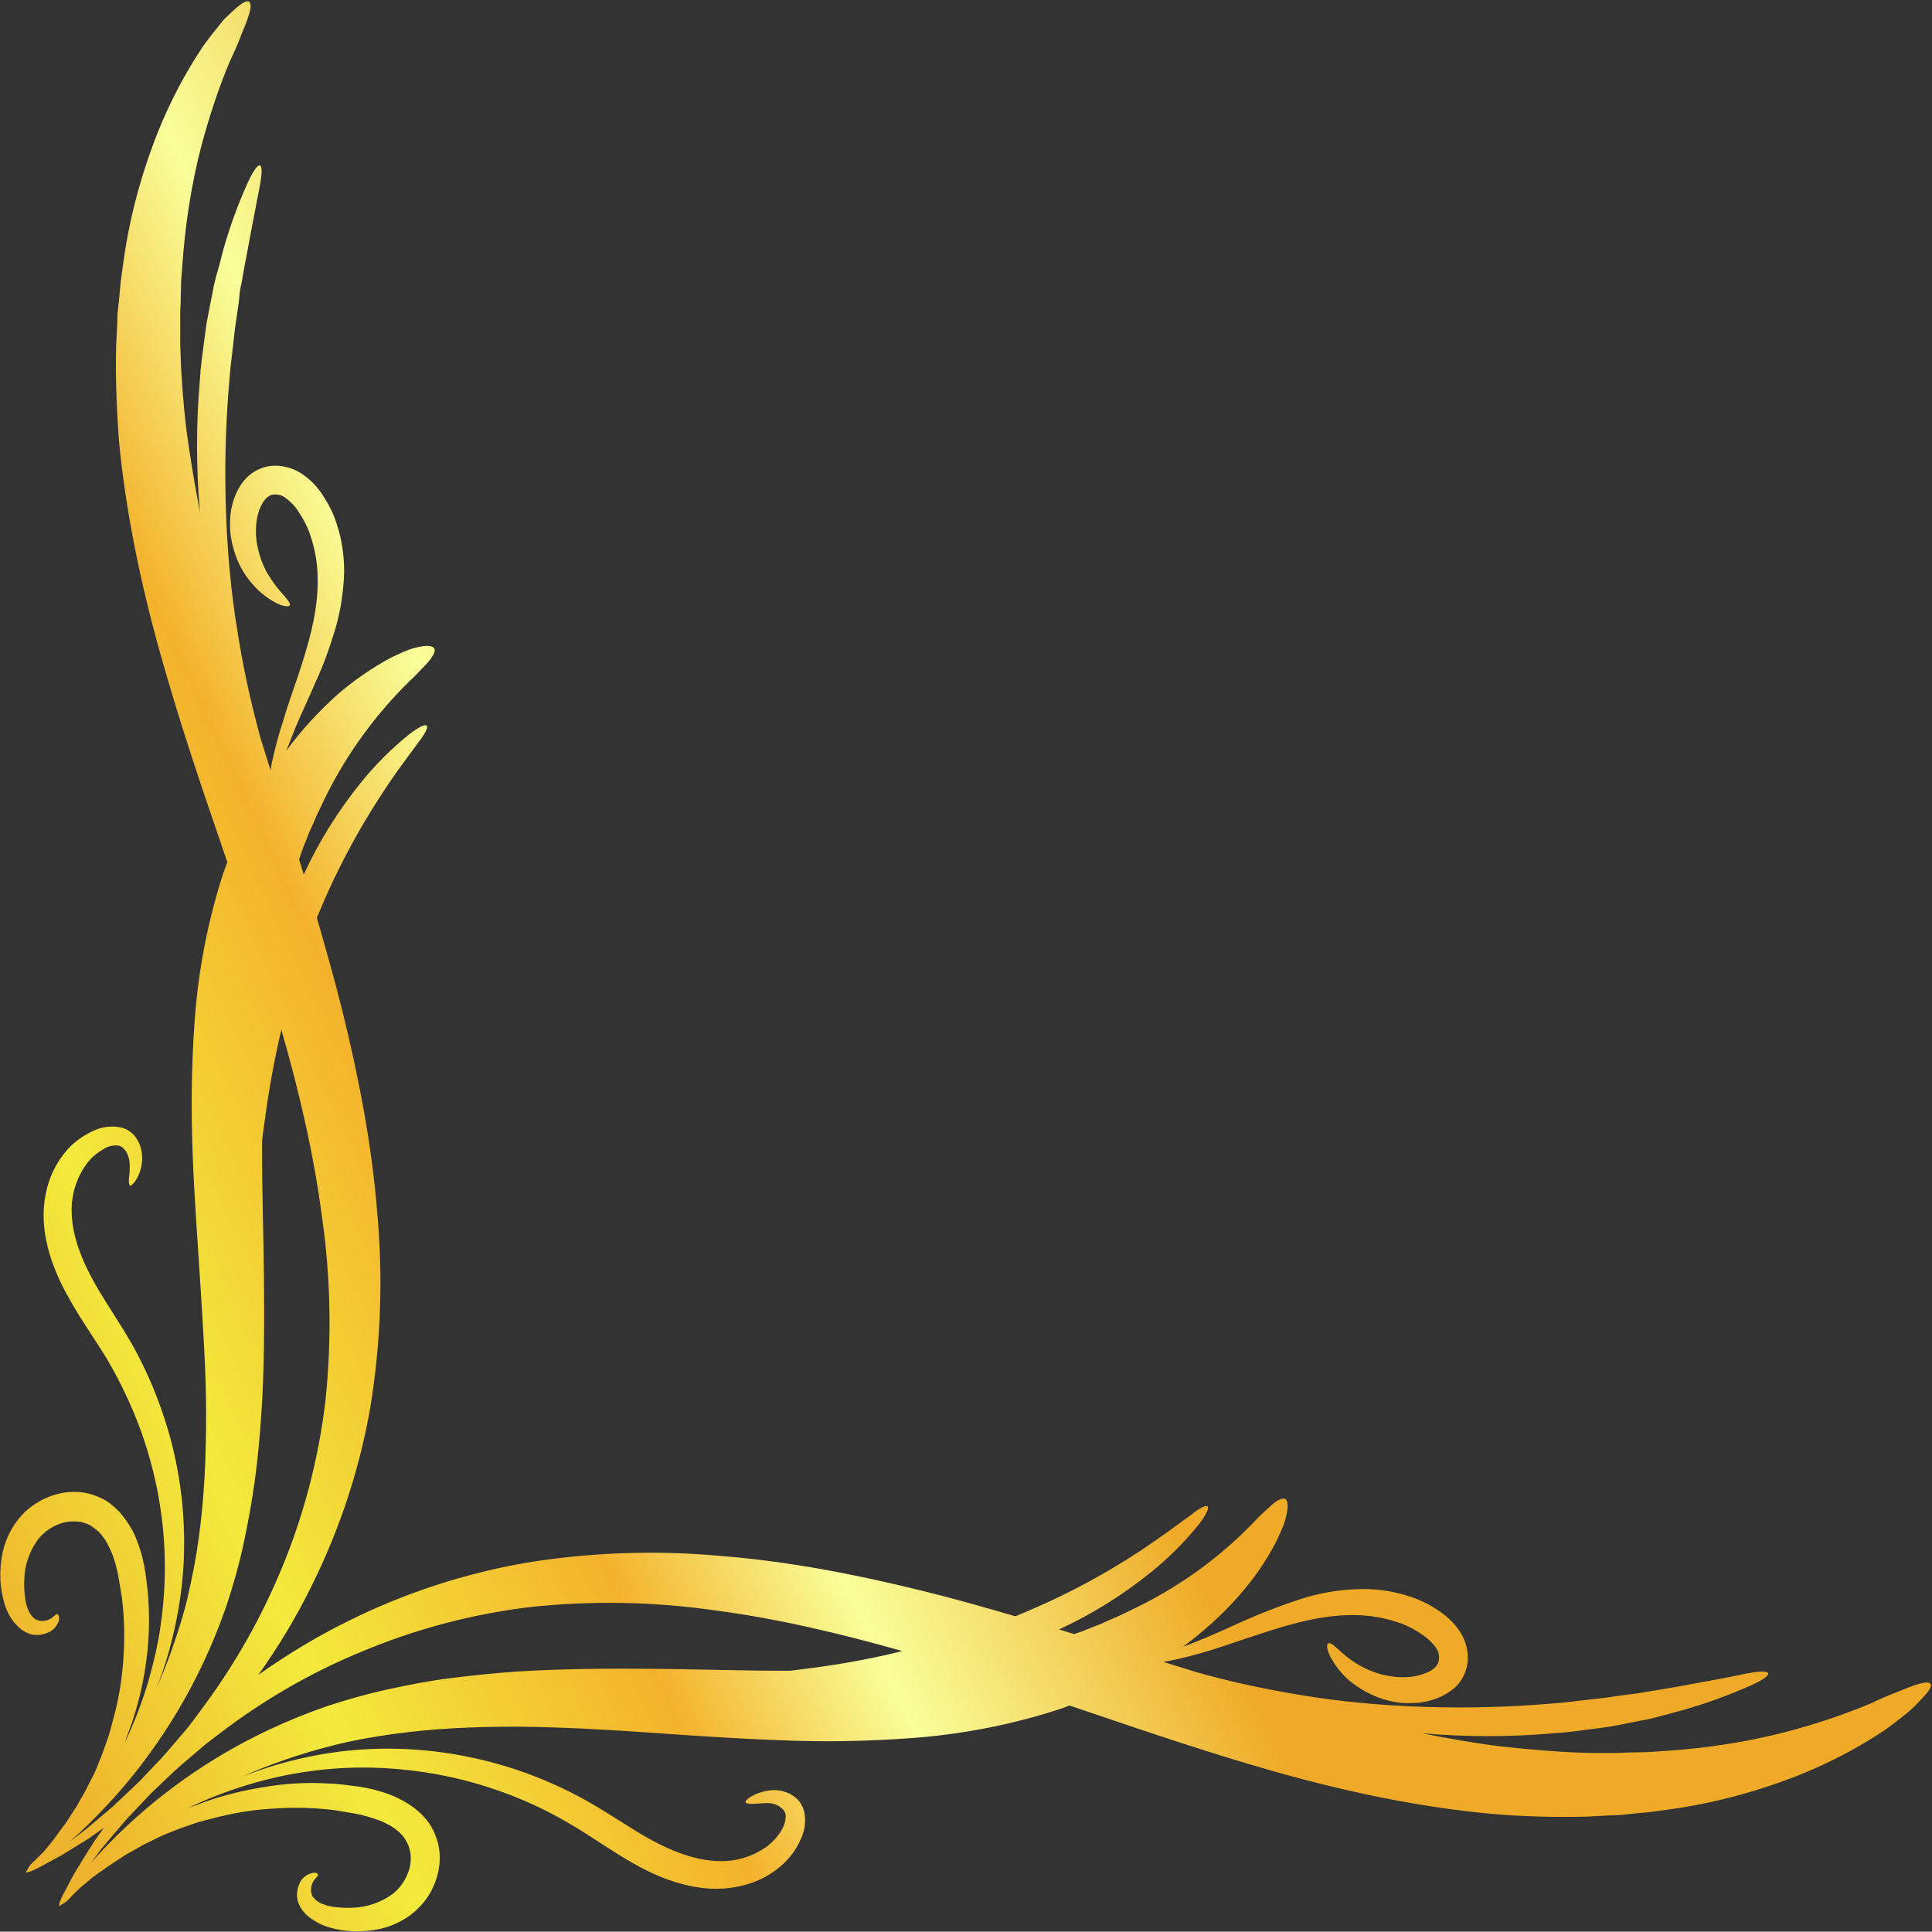 <?xml version="1.0" encoding="UTF-8"?><svg xmlns="http://www.w3.org/2000/svg" xmlns:xlink="http://www.w3.org/1999/xlink" height="500.5" preserveAspectRatio="xMidYMid meet" version="1.0" viewBox="-0.3 -0.5 500.6 500.5" width="500.6" zoomAndPan="magnify"><rect x="-0.3" y="-0.5" width="500.6" height="500.5" fill="#333333" stroke="none"/><linearGradient gradientUnits="userSpaceOnUse" id="a" x1="241.631" x2="-40.369" xlink:actuate="onLoad" xlink:show="other" xlink:type="simple" xmlns:xlink="http://www.w3.org/1999/xlink" y1="240.621" y2="372.621"><stop offset=".03" stop-color="#efab28"/><stop offset=".296" stop-color="#f9ff9a"/><stop offset=".472" stop-color="#f4b22c"/><stop offset=".733" stop-color="#f3ea3d"/><stop offset=".958" stop-color="#efb42d"/></linearGradient><path d="M499.9,435.8c-0.4-0.6-1.9-0.4-4.5,0.5c-0.6,0.2-1.3,0.5-2.1,0.8s-1.6,0.7-2.5,1c-1.8,0.7-3.9,1.6-6.2,2.7 c-7.1,3-14.4,5.4-21.9,7.4c-10.4,2.7-21,4.3-31.7,5l-4.7,0.3l-4.9,0.1l-2.5,0.1h-2.5h-5.2c-7.1-0.2-14.6-0.8-22.7-1.7 c-6.5-0.8-13.3-2-20.4-3.4c11.4,1,22.9,1,34.3,0c3.5-0.2,6.8-0.7,9.9-1.1c1.6-0.2,3.1-0.4,4.5-0.6l4.2-0.8l4-0.8 c1.3-0.2,2.5-0.5,3.7-0.8l6.7-1.8c6.1-1.7,12.1-3.9,18-6.5c6.4-2.9,5.8-4.4-1-3.1c-4.2,0.9-10.1,2-18.4,3.5l-6.6,1.1 c-1.2,0.2-2.4,0.4-3.7,0.6l-3.9,0.5l-4.1,0.6c-1.4,0.2-2.9,0.3-4.4,0.5c-3,0.3-6.2,0.8-9.6,1c-20.3,1.8-44.3,1.3-65-2.2 c-9.1-1.5-18.1-3.4-26.9-5.9l-8.7-2.7c0.6-0.1,1.1-0.2,1.8-0.3c3.6-0.7,7.2-1.7,10.8-2.8c3.8-1.2,7.7-2.6,11.8-3.9 c8.1-2.7,16.8-5.3,25.3-5.1c4.1,0,8.2,0.8,12.1,2.2c1.8,0.7,3.5,1.6,5.1,2.7c1.4,0.9,2.6,2,3.6,3.3c0.9,1.1,1.2,2.6,0.8,4 c-0.2,0.6-0.6,1.1-1,1.5c-0.6,0.5-1.3,0.9-2,1.2c-0.8,0.3-1.6,0.6-2.4,0.8c-2.4,0.5-4.8,0.5-7.2,0.1c-2.6-0.4-5.1-1.3-7.5-2.6 c-1.7-0.9-3.3-2.1-4.8-3.4c-2-1.8-3-2.8-3.6-2.5s-0.5,1.9,1.1,4.5c1.2,2,2.7,3.8,4.5,5.3c2.6,2.1,5.5,3.7,8.7,4.7c2,0.6,4.1,1,6.2,1 c1.2,0,2.4,0,3.6-0.2c1.3-0.2,2.6-0.5,3.9-1c1.4-0.5,2.8-1.3,4-2.2c1.5-1.1,2.6-2.6,3.3-4.3c0.8-1.8,1-3.9,0.7-5.8 c-0.3-1.9-1-3.7-2.1-5.3c-1.5-2.2-3.5-4-5.7-5.4c-2.1-1.4-4.4-2.5-6.7-3.3c-4.7-1.6-9.7-2.3-14.7-2c-4.8,0.2-9.6,1.1-14.2,2.6 c-4.3,1.4-8.5,3-12.7,4.8c-4,1.7-7.7,3.5-11.3,5c-2.2,0.9-4.3,1.8-6.3,2.5c5.3-3.9,10.2-8.3,14.5-13.2c3.7-4.2,7-8.9,9.6-13.9 c0.8-1.7,1.5-3.2,2-4.5c0.4-1.1,0.7-2.3,0.9-3.4c0.3-1.9,0.1-3-0.5-3.3s-1.7,0.1-3.1,1.2c-0.7,0.6-1.5,1.4-2.4,2.2s-2,1.9-3.2,3.2 c-8.4,8.6-18.2,15.7-29,21.1c-1.8,0.9-3.7,1.8-5.6,2.7l-3,1.3l-1.5,0.7l-1.6,0.6l-3.2,1.3l-2.1,0.7l-3.9-1.2 c8.5-3.9,16.5-8.9,23.8-14.8c4.6-3.7,8.8-7.9,12.5-12.5c3.9-5.2,2.7-6.2-2.2-2.3c-3.2,2.3-7.5,5.6-13.9,9.8 c-8.3,5.4-17,10.1-26.1,14.1c-1.8,0.8-3.6,1.5-5.4,2.3c-7.9-2.3-15.9-4.6-24.1-6.6c-17-4.2-34.4-7.6-51.8-9 c-17.1-1.6-34.4-1-51.3,1.8c-15.8,2.8-31.1,7.8-45.4,14.9c-8.2,4-16.1,8.8-23.6,14.1c5.4-7.5,10.1-15.4,14.1-23.6 c7.1-14.4,12.1-29.6,14.9-45.4c2.8-17,3.4-34.2,1.8-51.3c-1.4-17.4-4.8-34.8-9-51.8c-2-8.1-4.3-16.1-6.6-24.1 c0.8-1.8,1.5-3.6,2.3-5.4c4-9,8.7-17.7,14.1-26c4.1-6.4,7.5-10.7,9.8-13.9c3.9-5,2.9-6.2-2.3-2.2c-4.6,3.7-8.8,7.9-12.5,12.5 c-5.9,7.3-10.9,15.3-14.8,23.8c-0.4-1.3-0.8-2.6-1.2-3.9c0.2-0.7,0.5-1.4,0.7-2.1c0.4-1.1,0.8-2.2,1.3-3.3c0.2-0.5,0.4-1.1,0.6-1.6 l0.7-1.5l1.3-3c0.9-1.9,1.8-3.8,2.7-5.6c5.4-10.7,12.6-20.5,21.1-28.9c1.2-1.1,2.3-2.2,3.2-3.2s1.7-1.7,2.2-2.4 c1.1-1.4,1.6-2.5,1.2-3.1s-1.4-0.8-3.3-0.5c-1.2,0.2-2.3,0.5-3.4,0.9c-1.3,0.5-2.8,1.2-4.5,2c-5,2.7-9.6,5.9-13.9,9.6 c-4.9,4.4-9.3,9.2-13.2,14.5c0.8-2,1.6-4.1,2.5-6.3c1.5-3.6,3.3-7.3,5-11.3c1.9-4.1,3.5-8.4,4.8-12.7c1.5-4.6,2.3-9.4,2.6-14.2 c0.3-5-0.4-10-2-14.7c-0.8-2.4-1.9-4.6-3.3-6.7c-1.4-2.3-3.2-4.2-5.4-5.7c-1.6-1.1-3.4-1.8-5.3-2.1c-2-0.3-4-0.1-5.8,0.7 c-1.7,0.7-3.2,1.9-4.3,3.3c-0.9,1.2-1.7,2.6-2.2,4c-0.5,1.3-0.8,2.6-1,3.9c-0.2,1.2-0.2,2.4-0.2,3.6c0,2.1,0.4,4.2,1,6.2 c0.9,3.2,2.5,6.2,4.7,8.7c1.5,1.8,3.3,3.3,5.3,4.5c2.6,1.6,4.3,1.6,4.5,1.1s-0.7-1.6-2.5-3.6c-1.3-1.5-2.4-3.1-3.4-4.8 c-1.3-2.3-2.1-4.8-2.6-7.4c-0.4-2.4-0.4-4.8,0.1-7.2c0.2-0.8,0.4-1.6,0.8-2.4c0.3-0.7,0.7-1.4,1.2-2c0.4-0.5,0.9-0.8,1.4-1.1 c1.4-0.4,2.9-0.1,4,0.8c1.3,1,2.5,2.2,3.3,3.6c1.1,1.6,2,3.3,2.7,5.1c1.4,3.9,2.2,7.9,2.2,12.1c0.2,8.5-2.4,17.2-5.1,25.3 c-1.4,4.1-2.8,8-3.9,11.8c-1.2,3.6-2.1,7.2-2.9,10.8c-0.1,0.6-0.2,1.2-0.3,1.8c-0.9-2.9-1.8-5.8-2.7-8.7c-2.4-8.9-4.4-17.9-5.8-26.9 c-3.5-20.7-4-44.7-2.2-65c0.2-3.4,0.7-6.6,1-9.6c0.2-1.5,0.3-3,0.5-4.4s0.4-2.8,0.6-4.1s0.4-2.6,0.5-3.9s0.3-2.5,0.6-3.7 c0.4-2.4,0.8-4.6,1.2-6.6c1.5-8.2,2.7-14.2,3.5-18.4c1.3-6.8-0.1-7.4-3.1-1c-2.6,5.8-4.8,11.8-6.5,18c-0.5,2.1-1.1,4.3-1.8,6.7 c-0.3,1.2-0.6,2.4-0.8,3.7l-0.8,4l-0.8,4.2c-0.2,1.5-0.4,3-0.6,4.5c-0.4,3.1-0.9,6.4-1.1,9.9c-1,11.4-1,22.9,0,34.3 c-1.4-7.2-2.5-14-3.4-20.5c-1-8-1.5-15.6-1.7-22.7c0-1.8,0-3.5,0-5.2V81c0-0.8,0-1.7,0.1-2.5c0-1.7,0.1-3.3,0.1-4.9s0.2-3.2,0.3-4.7 c0.7-10.7,2.3-21.3,5-31.7c2-7.4,4.4-14.8,7.4-21.9c1.1-2.3,2-4.4,2.7-6.2c0.3-0.9,0.7-1.7,1-2.5s0.6-1.4,0.8-2.1 c0.9-2.5,1.1-4,0.5-4.5s-1.9,0.2-4,2.1c-0.5,0.5-1.1,1-1.7,1.6c-0.7,0.6-1.3,1.3-1.9,2.1c-1.3,1.6-2.8,3.5-4.4,5.7 c-4.6,6.9-8.5,14.3-11.6,22c-4.3,10.8-7.4,22.1-9,33.7c-0.2,1.7-0.5,3.4-0.7,5.1s-0.3,3.5-0.5,5.3c-0.1,0.9-0.2,1.8-0.3,2.7 s-0.1,1.8-0.1,2.8c-0.1,1.9-0.2,3.8-0.3,5.7c-0.2,8.2,0.1,16.4,0.7,24.6c1.6,17.3,5.3,36.4,11.2,57.1c4.4,15.5,9.6,31.2,15.1,47.1 c0.6,1.8,1.2,3.6,1.8,5.3c-0.3,0.9-0.7,1.8-1,2.7c-4.1,12.6-6.6,25.7-7.5,38.9c-0.8,11.2-0.9,22.3-0.5,33.5 c0.4,11.4,1.3,22.8,2,34.1s1.5,22.6,1.5,33.7c0,5.5-0.1,11-0.4,16.4s-0.8,10.6-1.5,15.8s-1.7,10.2-2.8,15s-2.6,9.5-4.2,14 c-1.2,3.4-2.5,6.6-3.9,9.8c0-0.1,0.1-0.2,0.1-0.3c1.9-4.8,3.4-9.8,4.5-14.9c1.3-5.7,2.1-11.6,2.4-17.5c0.6-13-1.2-26-5.4-38.3 c-2.1-6.2-4.8-12.3-8-18c-3.2-5.6-6.7-10.6-9.5-15.5c-3.7-6.5-5.9-12.6-6.1-18.1c-0.3-4.7,1.1-9.4,3.9-13.2c1.1-1.5,2.5-2.7,4.1-3.6 c1.1-0.8,2.4-1.2,3.8-1.1c0.5,0,0.9,0.2,1.3,0.5c0.4,0.3,0.7,0.7,1,1.1c0.5,0.9,0.8,1.9,0.9,3c0.1,1.7-0.1,3.2-0.2,4.1 s0.1,1.6,0.3,1.7s0.7-0.3,1.3-1.1c0.9-1.3,1.5-2.9,1.7-4.4c0.3-1.6,0.1-3.3-0.4-4.9c-0.4-1-0.9-1.9-1.6-2.7 c-0.9-0.9-1.9-1.6-3.1-1.9c-2.5-0.6-5.1-0.3-7.4,0.8c-2.4,1.1-4.6,2.6-6.4,4.5c-2,2.2-3.6,4.7-4.7,7.5c-1.2,3.1-1.8,6.5-1.8,9.9 c0,7.1,2.6,14.6,6.7,21.7c3,5.4,6.6,10.4,9.7,15.5c3.1,5.3,5.8,10.8,8,16.5c4.4,11.4,6.8,23.6,7,35.8c0.1,5.7-0.3,11.3-1.1,16.9 c-0.7,5-1.9,9.9-3.3,14.8c-1.7,5.6-3.8,11-6.4,16.3c0.3-0.6,0.6-1.3,0.8-2l1.3-3.5c1.7-4.9,2.9-9.9,3.7-15.1 c0.8-5.3,1.1-10.7,0.8-16.1l-0.1-2c-0.1-0.7-0.1-1.4-0.2-2c-0.2-1.4-0.3-2.7-0.5-4c-0.4-2.8-1.1-5.6-2.1-8.2c-0.5-1.4-1.1-2.7-1.9-4 c-0.8-1.3-1.7-2.5-2.7-3.7c-1.1-1.1-2.3-2.2-3.6-3c-1.4-0.8-2.9-1.4-4.4-1.8c-3.8-0.9-7.7-0.4-11.2,1.2c-3.1,1.4-5.7,3.5-7.7,6.3 c-1.6,2.3-2.8,4.9-3.4,7.7c-0.5,2.3-0.7,4.7-0.6,7.1c0.1,2,0.4,4,1,6c0.5,1.8,1.3,3.5,2.5,5c0.6,0.7,1.2,1.3,1.9,1.9 c0.7,0.5,1.5,0.9,2.3,1.2c1.4,0.4,3,0.3,4.4-0.3c1.5-0.5,2.7-1.8,3.1-3.4c0.1-1.1-0.3-1.5-0.5-1.5s-0.6,0.4-1.1,0.8 c-0.7,0.6-1.5,0.9-2.4,1c-0.7,0.1-1.4-0.1-2.1-0.4c-0.3-0.2-0.6-0.5-0.9-0.8c-0.3-0.4-0.6-0.8-0.8-1.2c-0.5-1.1-0.9-2.3-1-3.6 c-0.2-1.6-0.3-3.2-0.2-4.8c0.1-3.8,1.4-7.4,3.6-10.4c1.3-1.6,3-2.9,4.9-3.7c2-0.9,4.3-1.1,6.4-0.7c0.8,0.2,1.6,0.5,2.3,0.9 c0.7,0.5,1.4,1,2.1,1.6c0.7,0.7,1.2,1.5,1.8,2.3c0.5,0.9,1,1.9,1.4,2.8c0.9,2.1,1.5,4.4,1.9,6.6c0.2,1.2,0.4,2.4,0.6,3.6l0.3,1.8 l0.2,1.9c0.5,5,0.5,9.9,0.1,14.9c-0.4,4.9-1.2,9.7-2.5,14.4c-0.3,1.1-0.6,2.3-0.9,3.4s-0.7,2.2-1.1,3.3c-0.7,2.2-1.6,4.2-2.4,6.3 c-0.4,1-0.9,2-1.4,2.9s-0.9,1.9-1.4,2.8s-1,1.8-1.5,2.6l-0.7,1.3l-0.8,1.2c-1,1.6-1.9,3.1-3,4.5s-1.9,2.7-2.9,3.9l-1.9,2.3 c-0.9,0.9-1.7,1.7-2.5,2.5c-0.8,0.6-1.4,1.4-1.9,2.4c-0.9,1,0.5,0.7,4-1.2c1.5-0.8,3.1-1.7,4.8-2.6l5.2-3.2c0.9-0.6,1.9-1.1,2.8-1.8 l2.8-2l0.3-0.2l-0.2,0.3l-2,2.8c-0.6,0.9-1.2,1.9-1.8,2.8l-3.2,5.2c-1,1.6-1.8,3.3-2.6,4.8c-2,3.6-2.2,5-1.2,4 c0.9-0.4,1.7-1.1,2.4-1.9c0.7-0.8,1.6-1.6,2.5-2.5l2.3-1.9c1.1-1,2.5-1.9,3.9-2.9s2.9-2,4.5-3l1.2-0.8l1.3-0.7 c0.9-0.5,1.8-1,2.6-1.5s1.9-0.9,2.8-1.4s1.9-0.9,2.9-1.4c2-0.8,4.1-1.7,6.3-2.4c1.1-0.4,2.2-0.8,3.3-1.1l3.4-0.9 c4.7-1.2,9.5-2.1,14.4-2.4c5-0.4,10-0.4,14.9,0.1l1.9,0.2l1.8,0.3c1.2,0.2,2.5,0.4,3.6,0.6c2.3,0.4,4.5,1.1,6.7,1.9 c1,0.4,1.9,0.9,2.8,1.4c0.8,0.5,1.6,1.1,2.3,1.8c0.6,0.6,1.2,1.3,1.6,2.1c0.4,0.7,0.7,1.5,0.9,2.3c0.5,2.2,0.2,4.4-0.7,6.4 c-0.8,1.9-2.1,3.6-3.7,4.9c-3,2.2-6.7,3.5-10.4,3.6c-1.6,0.1-3.2,0-4.8-0.2c-1.2-0.1-2.4-0.5-3.6-1c-0.4-0.2-0.8-0.5-1.2-0.8 c-0.3-0.3-0.5-0.6-0.8-0.9c-0.3-0.6-0.5-1.4-0.4-2.1c0.1-0.9,0.4-1.7,1-2.4c0.4-0.5,0.8-0.8,0.8-1.1s-0.4-0.7-1.5-0.5 c-1.6,0.4-2.9,1.5-3.4,3c-0.6,1.4-0.7,2.9-0.3,4.4c0.3,0.8,0.6,1.6,1.2,2.3c0.5,0.7,1.2,1.4,1.9,1.9c1.5,1.1,3.2,2,5,2.5 c2,0.6,4,0.9,6,1c2.4,0.1,4.8-0.1,7.1-0.6c2.8-0.6,5.4-1.8,7.7-3.4c2.7-2,4.9-4.6,6.2-7.6c1.6-3.5,2.1-7.5,1.2-11.2 c-0.4-1.5-1-3-1.8-4.4c-0.8-1.3-1.9-2.6-3-3.6c-1.1-1-2.4-1.9-3.7-2.7c-1.3-0.7-2.6-1.4-4-1.9c-2.6-1-5.4-1.7-8.2-2.1 c-1.4-0.2-2.7-0.3-4-0.5c-0.7-0.1-1.3-0.1-2-0.2l-2-0.1c-5.4-0.3-10.8,0-16.1,0.9c-5.1,0.8-10.2,2-15.1,3.7l-3.5,1.3 c-0.7,0.2-1.3,0.5-2,0.8c5.2-2.6,10.7-4.7,16.3-6.4c10.3-3.1,21-4.6,31.7-4.4c18.5,0.4,36.5,5.5,52.3,15c5.2,3.1,10.2,6.7,15.5,9.7 c7.1,4.1,14.6,6.7,21.7,6.7c3.4,0,6.7-0.6,9.9-1.8c2.8-1.1,5.4-2.7,7.5-4.7c1.9-1.8,3.5-4,4.5-6.4c1.1-2.3,1.4-4.9,0.8-7.4 c-0.4-1.2-1-2.3-1.9-3.1c-0.8-0.7-1.7-1.3-2.7-1.6c-1.6-0.6-3.2-0.7-4.9-0.4c-1.6,0.3-3.1,0.8-4.5,1.7c-0.9,0.6-1.2,1-1.1,1.3 s0.7,0.4,1.7,0.4s2.4-0.2,4.1-0.2c1.1,0,2.1,0.3,3,0.9c0.4,0.3,0.8,0.6,1.1,1c0.3,0.4,0.4,0.8,0.5,1.3c0,1.3-0.4,2.7-1.1,3.8 c-0.9,1.6-2.2,3-3.6,4.1c-3.8,2.8-8.5,4.2-13.2,3.9c-5.4-0.2-11.6-2.4-18.1-6.1c-4.9-2.8-9.9-6.3-15.6-9.5c-5.7-3.2-11.8-5.9-18-8 c-12.3-4.1-25.3-6-38.2-5.4c-11.1,0.5-22.1,2.9-32.4,6.9l-0.3,0.1c3.1-1.4,6.4-2.7,9.8-3.9c4.5-1.6,9.2-3,14-4.2s9.9-2.1,15-2.8 s10.4-1.2,15.8-1.5s10.8-0.4,16.4-0.4c11,0.1,22.3,0.7,33.7,1.5s22.8,1.6,34.2,2c11.2,0.5,22.4,0.3,33.5-0.5 c13.2-0.9,26.3-3.4,38.9-7.5c0.9-0.3,1.8-0.6,2.7-1l5.3,1.8c15.9,5.4,31.6,10.7,47.1,15.1c20.6,5.9,39.7,9.6,57.1,11.2 c8.2,0.7,16.4,0.9,24.6,0.7l5.7-0.3l2.8-0.1l2.7-0.3l5.3-0.5l5.1-0.7c11.5-1.6,22.9-4.7,33.7-9c7.7-3.1,15.1-7,22-11.6 c2.2-1.6,4.1-3.1,5.7-4.4c0.7-0.6,1.4-1.2,2.1-1.9c0.6-0.6,1.1-1.2,1.6-1.7C499.6,437.7,500.3,436.4,499.9,435.8z M24.8,471.1 l-2.6,2.2c-0.9,0.7-1.7,1.3-2.6,2l-1.9,1.4l1.5-1.3c1.2-1,2.3-2.2,3.6-3.4c5.5-5.4,10.6-11.2,15.2-17.5c5.6-7.6,10.4-15.7,14.4-24.2 c2.2-4.7,4.2-9.6,5.9-14.5c1.7-5.1,3.2-10.3,4.4-15.8s2.2-11,3-16.7s1.3-11.4,1.7-17.2c0.8-11.5,0.8-23.2,0.7-34.7 s-0.5-22.9-0.5-33.9c0-0.7,0-1.4,0-2.1c0.2-2.1,0.5-4.2,0.8-6.3c1-7.4,2.4-15.1,4.2-22.8c4.6,16,8.4,32.2,10.5,48.3 c2.3,15.9,2.6,32.1,0.9,48.1c-1.8,14.9-5.6,29.5-11.4,43.4c-5.2,12.5-11.8,24.2-19.8,35.1L50,445c-0.9,1.2-1.8,2.4-2.8,3.5 c-1.9,2.2-3.8,4.5-5.7,6.6l-5.7,6l-5.6,5.3c-0.5,0.4-0.9,0.9-1.4,1.3l-1.4,1.2L24.8,471.1z M210.8,431.6c-2.1,0.3-4.2,0.5-6.3,0.8 h-2.1c-11,0-22.4-0.4-33.9-0.5s-23.2,0-34.7,0.7c-5.8,0.4-11.5,1-17.2,1.7s-11.2,1.8-16.7,3s-10.7,2.7-15.8,4.4 c-4.9,1.7-9.8,3.7-14.5,5.9c-15.6,7.3-29.7,17.3-41.7,29.6c-1.2,1.2-2.3,2.4-3.4,3.6l-1.3,1.5l1.4-1.9c0.6-0.8,1.2-1.7,2-2.6 l2.2-2.6l2.3-2.7l1.2-1.4c0.4-0.5,0.8-0.9,1.3-1.4l5.3-5.6l6-5.7c2.1-1.9,4.3-3.7,6.6-5.7c1.1-1,2.3-1.9,3.5-2.8l3.7-2.8 c10.8-8,22.6-14.7,35.1-19.8c13.9-5.8,28.4-9.6,43.3-11.4c16-1.7,32.2-1.4,48.1,0.9c16.1,2.1,32.3,6,48.3,10.5 C226,429.2,218.2,430.6,210.8,431.6z" fill="url(#a)"/></svg>